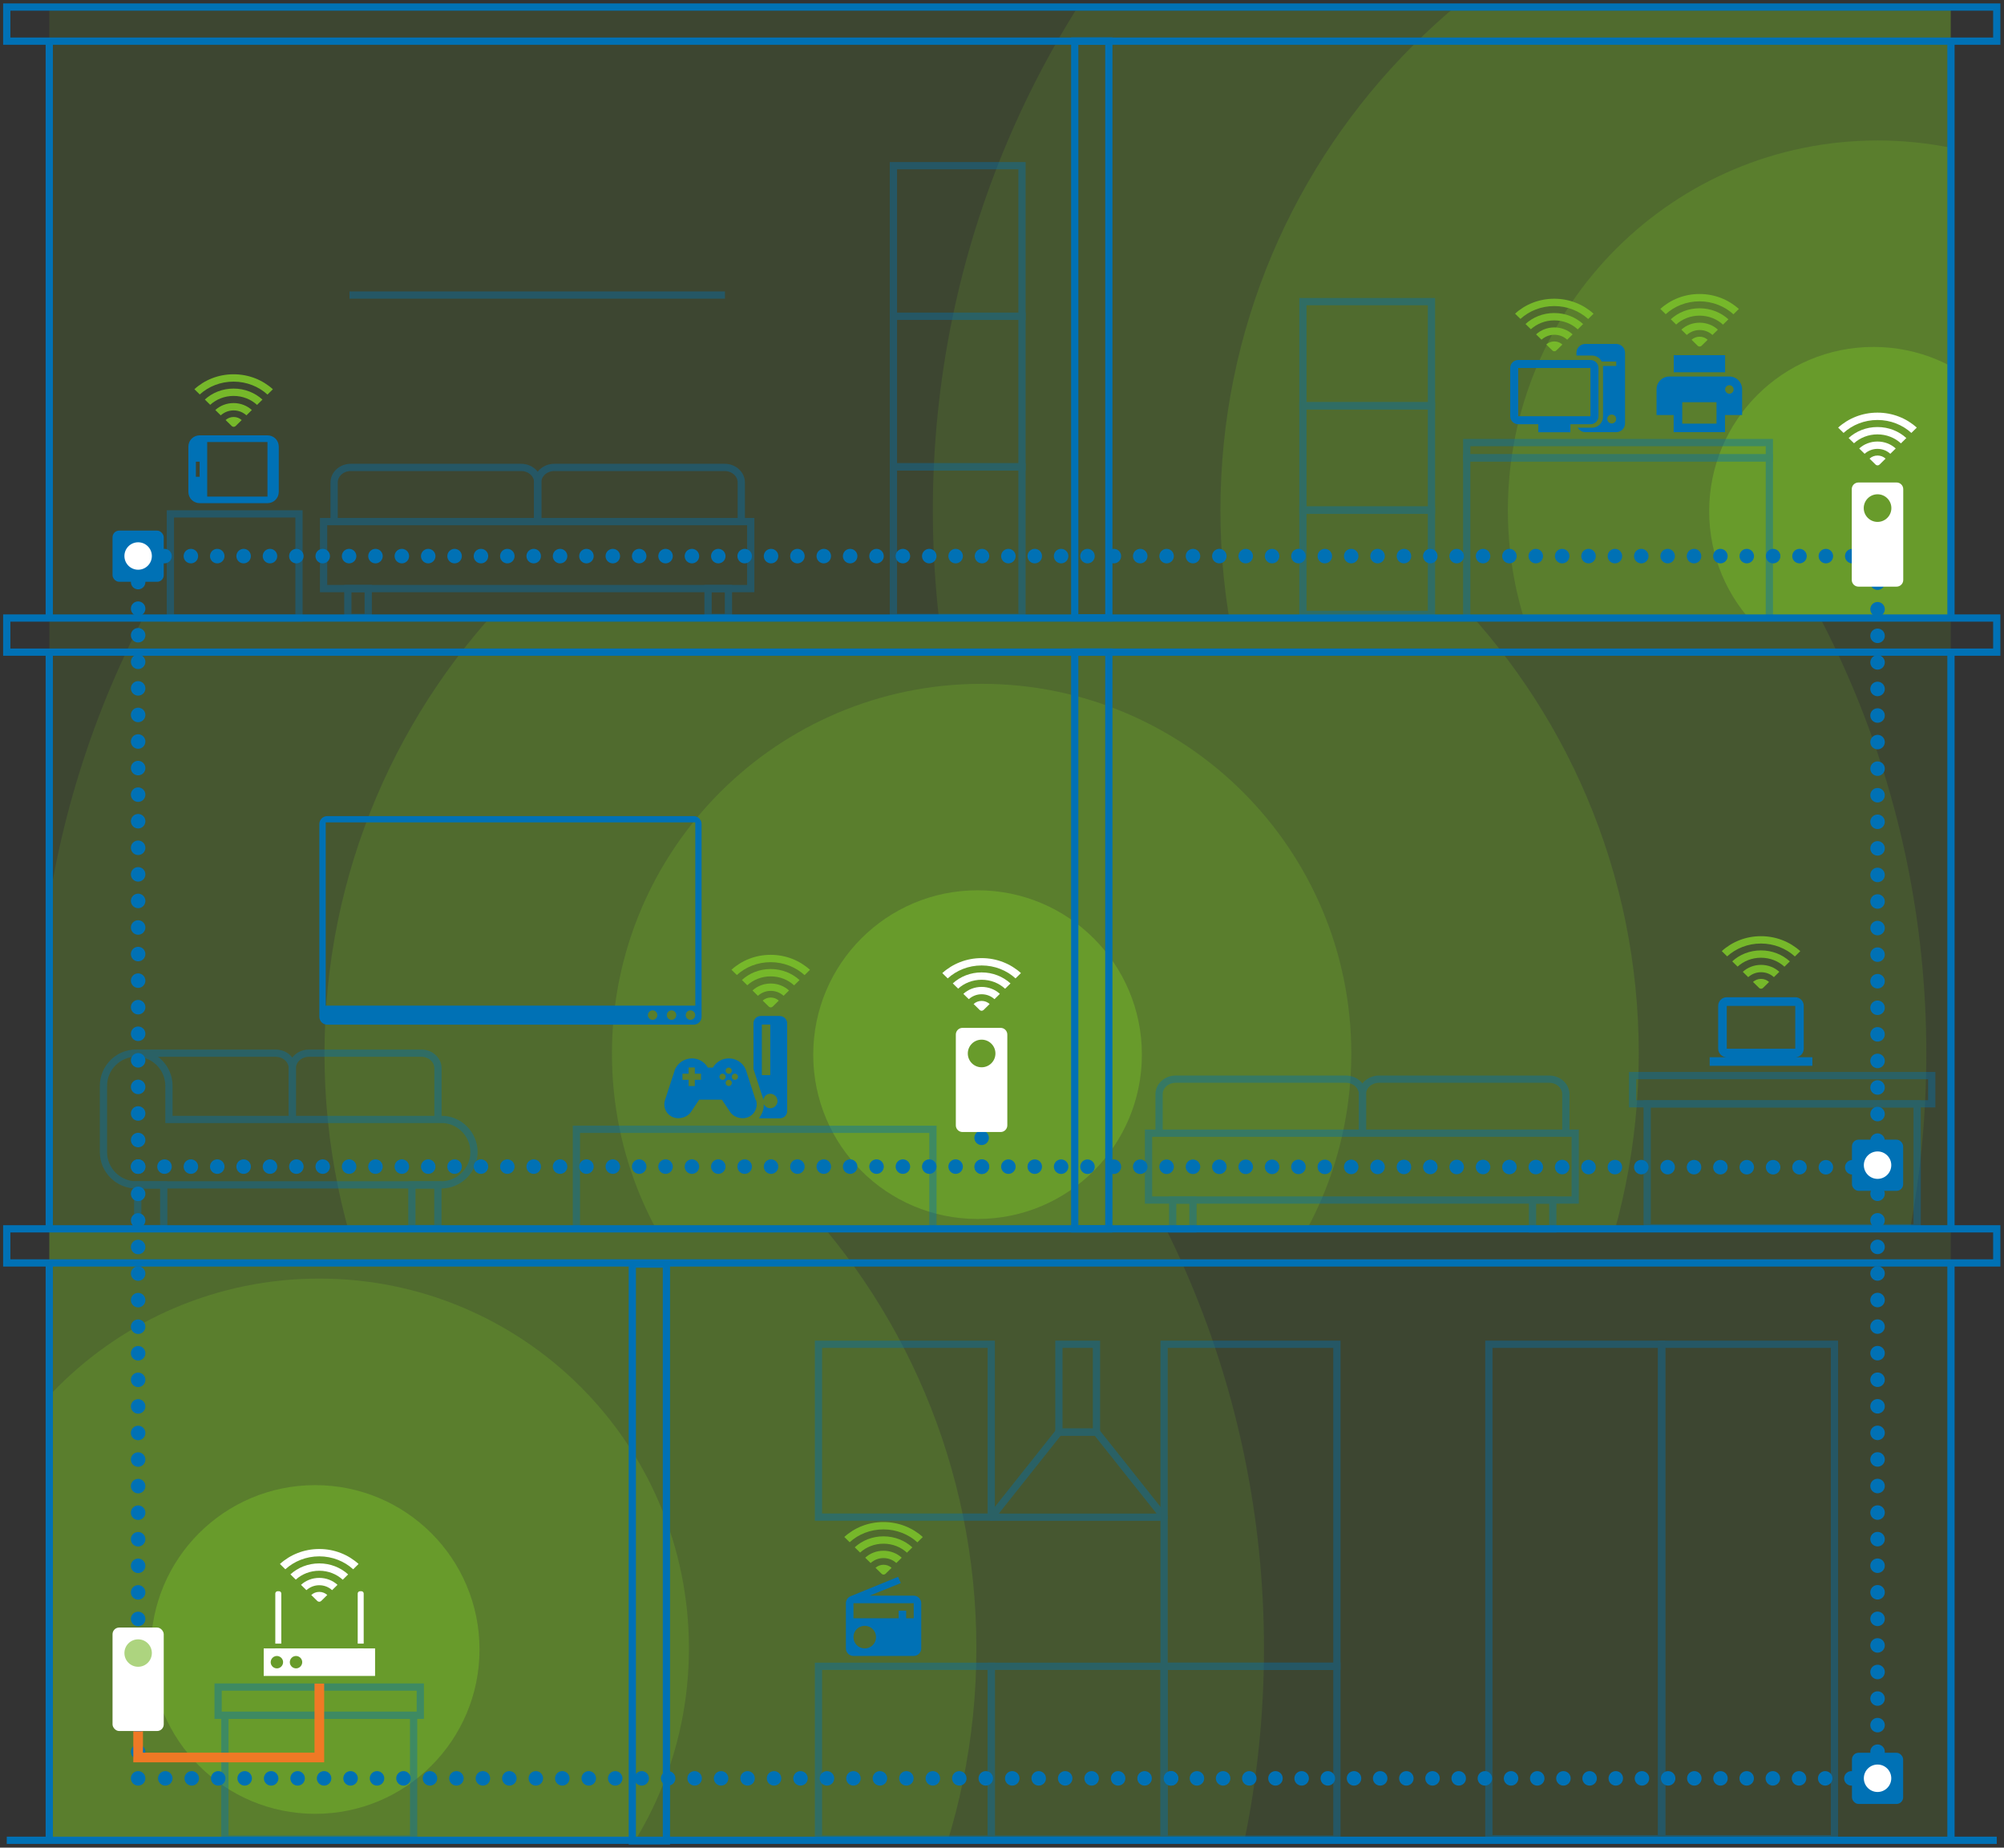 <?xml version="1.0" encoding="UTF-8"?>
<svg xmlns="http://www.w3.org/2000/svg" xmlns:xlink="http://www.w3.org/1999/xlink" id="Ebene_20" data-name="Ebene 20" viewBox="0 0 207.46 191.24">
  <rect x="0" y="0" width="207.46" height="191.24" fill="#333333" stroke="none"/>
  <defs>
    <style>
      .cls-1, .cls-2, .cls-3, .cls-4, .cls-5, .cls-6, .cls-7, .cls-8, .cls-9, .cls-10, .cls-11, .cls-12 {
        stroke: #0071b5;
      }

      .cls-1, .cls-2, .cls-6 {
        stroke-width: .75px;
      }

      .cls-1, .cls-3, .cls-4, .cls-5, .cls-13, .cls-6, .cls-7, .cls-8, .cls-14, .cls-9, .cls-10, .cls-11, .cls-12 {
        fill: none;
      }

      .cls-1, .cls-3, .cls-4, .cls-5, .cls-7, .cls-8, .cls-9, .cls-10, .cls-11, .cls-12 {
        stroke-linejoin: round;
      }

      .cls-15, .cls-2 {
        fill: #fff;
      }

      .cls-2, .cls-13, .cls-6 {
        stroke-miterlimit: 10;
      }

      .cls-16 {
        opacity: .5;
      }

      .cls-17 {
        clip-path: url(#clippath-2);
      }

      .cls-3 {
        stroke-dasharray: 0 0 0 2.74;
      }

      .cls-3, .cls-4, .cls-5, .cls-7, .cls-8, .cls-9, .cls-10, .cls-11, .cls-12 {
        stroke-linecap: round;
        stroke-width: 1.5px;
      }

      .cls-18 {
        opacity: .2;
      }

      .cls-4 {
        stroke-dasharray: 0 0 0 2.71;
      }

      .cls-19 {
        clip-path: url(#clippath-1);
      }

      .cls-20 {
        opacity: .15;
      }

      .cls-21 {
        opacity: .4;
      }

      .cls-5 {
        stroke-dasharray: 0 0 0 2.75;
      }

      .cls-13 {
        stroke: #ef7925;
      }

      .cls-22 {
        fill: #add47f;
      }

      .cls-7 {
        stroke-dasharray: 0 0 0 2.73;
      }

      .cls-8 {
        stroke-dasharray: 0 0 0 2.73;
      }

      .cls-23 {
        clip-path: url(#clippath);
      }

      .cls-24 {
        fill: #0071b5;
      }

      .cls-9 {
        stroke-dasharray: 0 0 0 2.75;
      }

      .cls-10 {
        stroke-dasharray: 0 0 0 2.99;
      }

      .cls-25 {
        opacity: .25;
      }

      .cls-12 {
        stroke-dasharray: 0 0 0 2.75;
      }

      .cls-26 {
        fill: #76b82a;
      }
    </style>
    <clipPath id="clippath">
      <rect class="cls-14" x="5.1" y=".73" width="196.87" height="63.22" transform="translate(207.06 64.67) rotate(-180)"></rect>
    </clipPath>
    <clipPath id="clippath-1">
      <rect class="cls-14" x="5.1" y="63.97" width="196.87" height="63.22" transform="translate(207.06 191.15) rotate(-180)"></rect>
    </clipPath>
    <clipPath id="clippath-2">
      <rect class="cls-14" x="5.1" y="127.27" width="196.87" height="63.22" transform="translate(207.06 317.75) rotate(-180)"></rect>
    </clipPath>
  </defs>
  <g class="cls-23">
    <g>
      <g class="cls-20">
        <rect class="cls-26" x="5.06" y=".72" width="197.04" height="63.23"></rect>
      </g>
      <g>
        <g class="cls-20">
          <path class="cls-26" d="M194.37,150.61c-54.01,0-97.8-43.78-97.8-97.8,0-54.01,43.78-97.8,97.8-97.8S292.17-1.2,292.17,52.81c0,54.01-43.78,97.8-97.8,97.8"></path>
        </g>
        <g class="cls-18">
          <path class="cls-26" d="M194.37,120.85c-37.57,0-68.03-30.46-68.03-68.03,0-37.57,30.46-68.03,68.03-68.03,37.57,0,68.03,30.46,68.03,68.03,0,37.57-30.46,68.03-68.03,68.03"></path>
        </g>
        <g class="cls-25">
          <path class="cls-26" d="M194.37,91.08c-21.13,0-38.27-17.13-38.27-38.27,0-21.13,17.13-38.27,38.27-38.27,21.13,0,38.27,17.13,38.27,38.27,0,21.13-17.13,38.27-38.27,38.27"></path>
        </g>
        <g class="cls-16">
          <path class="cls-26" d="M193.95,69.93c-9.39,0-17.01-7.61-17.01-17.01s7.61-17.01,17.01-17.01c9.39,0,17.01,7.61,17.01,17.01s-7.61,17.01-17.01,17.01"></path>
        </g>
      </g>
    </g>
  </g>
  <g class="cls-19">
    <g>
      <g class="cls-20">
        <rect class="cls-26" x="5.1" y="63.96" width="197.04" height="63.23"></rect>
      </g>
      <g class="cls-20">
        <path class="cls-26" d="M101.62,206.85c-54.01,0-97.8-43.78-97.8-97.8,0-54.01,43.78-97.8,97.8-97.8,54.01,0,97.8,43.78,97.8,97.8,0,54.01-43.78,97.8-97.8,97.8"></path>
      </g>
      <g class="cls-18">
        <path class="cls-26" d="M101.62,177.08c-37.57,0-68.03-30.46-68.03-68.03S64.05,41.02,101.62,41.02s68.03,30.46,68.03,68.03-30.46,68.03-68.03,68.03"></path>
      </g>
      <g class="cls-25">
        <path class="cls-26" d="M101.62,147.32c-21.13,0-38.27-17.13-38.27-38.27,0-21.13,17.13-38.27,38.27-38.27,21.13,0,38.27,17.13,38.27,38.27,0,21.13-17.13,38.27-38.27,38.27"></path>
      </g>
      <g class="cls-16">
        <path class="cls-26" d="M101.2,126.17c-9.39,0-17.01-7.61-17.01-17.01,0-9.39,7.61-17.01,17.01-17.01,9.39,0,17.01,7.61,17.01,17.01s-7.61,17.01-17.01,17.01"></path>
      </g>
    </g>
  </g>
  <g class="cls-17">
    <g>
      <g class="cls-20">
        <rect class="cls-26" x="4.99" y="127.26" width="197.04" height="63.23"></rect>
      </g>
      <g>
        <g class="cls-20">
          <path class="cls-26" d="M33.05,268.41c-54.01,0-97.8-43.78-97.8-97.8S-20.96,72.82,33.05,72.82c54.01,0,97.8,43.78,97.8,97.8,0,54.01-43.78,97.8-97.8,97.8"></path>
        </g>
        <g class="cls-18">
          <path class="cls-26" d="M33.05,238.65c-37.57,0-68.03-30.46-68.03-68.03S-4.53,102.59,33.05,102.59c37.57,0,68.03,30.46,68.03,68.03,0,37.57-30.46,68.03-68.03,68.03"></path>
        </g>
        <g class="cls-25">
          <path class="cls-26" d="M33.05,208.88c-21.13,0-38.27-17.13-38.27-38.27,0-21.13,17.13-38.27,38.27-38.27,21.13,0,38.27,17.13,38.27,38.27s-17.13,38.27-38.27,38.27"></path>
        </g>
        <g class="cls-16">
          <path class="cls-26" d="M32.63,187.74c-9.39,0-17.01-7.61-17.01-17.01s7.61-17.01,17.01-17.01c9.39,0,17.01,7.61,17.01,17.01,0,9.39-7.61,17.01-17.01,17.01"></path>
        </g>
      </g>
    </g>
  </g>
  <g>
    <g>
      <path class="cls-26" d="M159.02,34.61l.56,.55c.35-.31,.81-.51,1.33-.51s.98,.19,1.33,.51l.56-.55c-.49-.45-1.16-.72-1.89-.72s-1.4,.27-1.89,.72"></path>
      <path class="cls-26" d="M157.92,33.53l.56,.55c.63-.57,1.48-.92,2.42-.92s1.8,.35,2.43,.93l.56-.55c-.78-.71-1.83-1.14-2.99-1.14s-2.21,.43-2.98,1.14"></path>
      <path class="cls-26" d="M156.84,32.46l.56,.55c.91-.83,2.15-1.33,3.5-1.33s2.6,.51,3.51,1.34l.56-.55c-1.06-.96-2.49-1.55-4.07-1.55s-3.01,.59-4.06,1.55"></path>
      <path class="cls-26" d="M160.08,35.66l.63,.62c.05,.05,.12,.08,.2,.08s.14-.03,.2-.08l.63-.62c-.22-.2-.51-.32-.83-.32s-.61,.12-.83,.31"></path>
    </g>
    <path class="cls-24" d="M167.31,35.6h-3.2c-.5,0-.91,.41-.91,.91v.29h1.6c.44,0,.83,.25,1.02,.62h1.5v.46h-1.37s0,.04,0,.06v5.19c0,.63-.51,1.14-1.14,1.14h-1.48c.16,.27,.45,.46,.79,.46h3.2c.5,0,.91-.41,.91-.91v-7.31c0-.5-.41-.91-.91-.91Zm-.46,8.23c-.25,0-.46-.2-.46-.46s.2-.46,.46-.46,.46,.2,.46,.46-.2,.46-.46,.46Z"></path>
    <path class="cls-24" d="M164.65,43.08h-7.48v-4.99h7.48v4.99Zm0-5.82h-7.48c-.46,0-.83,.37-.83,.83v4.99c0,.46,.37,.83,.83,.83h2.08v.83h3.32v-.83h2.08c.46,0,.83-.37,.83-.83v-4.99c0-.46-.37-.83-.83-.83"></path>
    <rect class="cls-14" x="156.34" y="44.73" width="11.88" height=".74"></rect>
  </g>
  <g>
    <g>
      <path class="cls-24" d="M179.03,38.97h-6.21c-.74,0-1.33,.59-1.33,1.33v2.66h1.77v1.77h5.32v-1.77h1.77v-2.66c0-.74-.59-1.33-1.33-1.33Zm-1.33,4.88h-3.55v-2.22h3.55v2.22Zm1.33-3.1c-.24,0-.44-.2-.44-.44s.2-.44,.44-.44,.44,.2,.44,.44-.2,.44-.44,.44Zm-.44-3.99h-5.32v1.77h5.32v-1.77Z"></path>
      <rect class="cls-14" x="171.5" y="44.73" width="8.87" height=".74"></rect>
    </g>
    <g>
      <path class="cls-26" d="M174.06,34.12l.56,.55c.35-.31,.81-.51,1.33-.51s.98,.19,1.33,.51l.56-.55c-.49-.45-1.16-.72-1.89-.72s-1.4,.27-1.89,.72"></path>
      <path class="cls-26" d="M172.96,33.04l.56,.55c.63-.57,1.48-.92,2.42-.92s1.8,.35,2.43,.93l.56-.55c-.78-.71-1.83-1.14-2.99-1.14s-2.21,.43-2.98,1.14"></path>
      <path class="cls-26" d="M171.88,31.97l.56,.55c.91-.83,2.15-1.33,3.5-1.33s2.6,.51,3.51,1.34l.56-.55c-1.06-.96-2.49-1.55-4.07-1.55s-3.01,.59-4.06,1.55"></path>
      <path class="cls-26" d="M175.12,35.17l.63,.62c.05,.05,.12,.08,.2,.08s.14-.03,.2-.08l.63-.62c-.22-.2-.51-.32-.83-.32s-.61,.12-.83,.31"></path>
    </g>
  </g>
  <g>
    <path class="cls-24" d="M80.74,105.16h-1.99c-.41,0-.75,.34-.75,.75v4.73l.96,2.96,.02,.06h0c.02,.06,.03,.12,.04,.18,.06-.35,.35-.63,.72-.63,.41,0,.75,.34,.75,.75s-.34,.75-.75,.75c-.3,0-.55-.18-.67-.43,.01,.52-.16,1.03-.49,1.44,.05,.01,.11,.03,.17,.03h1.99c.41,0,.75-.33,.75-.74v-9.09c0-.41-.34-.75-.75-.75Zm-1,6.12h-.87v-5.23h.87v5.23Z"></path>
    <path class="cls-24" d="M78.22,113.85s0,0,0,0l-.96-2.97s0-.03-.01-.04h0s0,0,0-.01c-.04-.11-.09-.21-.14-.32-.52-.91-1.69-1.23-2.61-.71-.3,.17-.54,.42-.7,.7h-.52c-.17-.29-.41-.53-.7-.7-.91-.52-2.08-.2-2.61,.71-.06,.1-.1,.2-.14,.3,0,0,0,.01,0,.02v.02s-.01,.02-.01,.02l-.97,2.97s0,0,0,0c-.22,.64,.03,1.37,.64,1.71,.22,.13,.48,.19,.75,.19,.13,0,.26-.02,.39-.05,.41-.1,.75-.34,.94-.66l.81-1.21h2.35l.81,1.21c.19,.32,.53,.56,.94,.66,.13,.03,.26,.05,.39,.05,.27,0,.53-.06,.75-.19,.61-.35,.86-1.08,.64-1.71Zm-5.65-2.08h-.64v.64h-.64v-.64h-.64v-.64h.64v-.64h.64v.64h.64v.64Zm2.87-1.27c.18,0,.32,.14,.32,.32s-.14,.32-.32,.32-.32-.14-.32-.32,.14-.32,.32-.32Zm-.64,1.27c-.18,0-.32-.14-.32-.32s.14-.32,.32-.32,.32,.14,.32,.32-.14,.32-.32,.32Zm.64,.64c-.18,0-.32-.14-.32-.32s.14-.32,.32-.32,.32,.14,.32,.32-.14,.32-.32,.32Zm.64-.64c-.18,0-.32-.14-.32-.32s.14-.32,.32-.32,.32,.14,.32,.32-.14,.32-.32,.32Z"></path>
    <g>
      <path class="cls-26" d="M77.9,102.52l.56,.55c.35-.31,.81-.51,1.33-.51s.98,.19,1.33,.51l.56-.55c-.49-.45-1.16-.72-1.89-.72s-1.4,.27-1.89,.72"></path>
      <path class="cls-26" d="M76.8,101.43l.56,.55c.63-.57,1.48-.92,2.42-.92s1.8,.35,2.43,.93l.56-.55c-.78-.71-1.83-1.14-2.99-1.14s-2.21,.43-2.98,1.14"></path>
      <path class="cls-26" d="M75.72,100.37l.56,.55c.91-.83,2.15-1.33,3.5-1.33s2.6,.51,3.51,1.34l.56-.55c-1.06-.96-2.49-1.55-4.07-1.55s-3.01,.59-4.06,1.55"></path>
      <path class="cls-26" d="M78.96,103.57l.63,.62c.05,.05,.12,.08,.2,.08s.14-.03,.2-.08l.63-.62c-.22-.2-.51-.32-.83-.32s-.61,.12-.83,.31"></path>
    </g>
    <rect class="cls-14" x="68.75" y="115.75" width="12.73" height=".74"></rect>
  </g>
  <g>
    <g>
      <path class="cls-26" d="M89.57,161.23l.56,.55c.35-.31,.81-.51,1.33-.51s.98,.19,1.33,.51l.56-.55c-.49-.45-1.16-.72-1.89-.72s-1.4,.27-1.89,.72"></path>
      <path class="cls-26" d="M88.48,160.15l.56,.55c.63-.57,1.48-.92,2.42-.92s1.8,.35,2.43,.93l.56-.55c-.78-.71-1.83-1.14-2.99-1.14s-2.21,.43-2.98,1.14"></path>
      <path class="cls-26" d="M87.4,159.08l.56,.55c.91-.83,2.15-1.33,3.5-1.33s2.6,.51,3.51,1.34l.56-.55c-1.06-.96-2.49-1.55-4.07-1.55s-3.01,.59-4.06,1.55"></path>
      <path class="cls-26" d="M90.64,162.28l.63,.62c.05,.05,.12,.08,.2,.08s.14-.03,.2-.08l.63-.62c-.22-.2-.51-.32-.83-.32s-.61,.12-.83,.31"></path>
    </g>
    <path class="cls-24" d="M88.05,165.22c-.28,.11-.48,.4-.48,.72v4.68c0,.43,.35,.78,.78,.78h6.24c.43,0,.78-.35,.78-.78v-4.68c0-.43-.35-.78-.78-.78h-4.56l3.22-1.3-.27-.65-4.93,2.01Zm1.47,5.4c-.65,0-1.17-.52-1.17-1.17s.52-1.17,1.17-1.17,1.17,.52,1.17,1.17-.52,1.17-1.17,1.17Zm5.07-3.12h-.78v-.78h-.78v.78h-4.68v-1.56h6.24v1.56Z"></path>
    <rect class="cls-14" x="87.56" y="171.4" width="7.8" height=".74"></rect>
  </g>
  <g>
    <path class="cls-24" d="M185.85,109.43c.49,0,.88-.4,.88-.89v-4.43c0-.49-.39-.89-.88-.89h-7.09c-.49,0-.89,.4-.89,.89v4.43c0,.49,.4,.89,.89,.89h-1.77v.89h10.63v-.89h-1.77Zm-7.09-5.31h7.09v4.43h-7.09v-4.43Z"></path>
    <g>
      <path class="cls-26" d="M180.42,100.59l.56,.55c.35-.31,.81-.51,1.33-.51s.98,.19,1.33,.51l.56-.55c-.49-.45-1.16-.72-1.89-.72s-1.4,.27-1.89,.72"></path>
      <path class="cls-26" d="M179.32,99.5l.56,.55c.63-.57,1.48-.92,2.42-.92s1.8,.35,2.43,.93l.56-.55c-.78-.71-1.83-1.14-2.99-1.14s-2.21,.43-2.98,1.14"></path>
      <path class="cls-26" d="M178.24,98.44l.56,.55c.91-.83,2.15-1.33,3.5-1.33s2.6,.51,3.51,1.34l.56-.55c-1.06-.96-2.49-1.55-4.07-1.55s-3.01,.59-4.06,1.55"></path>
      <path class="cls-26" d="M181.48,101.64l.63,.62c.05,.05,.12,.08,.2,.08s.14-.03,.2-.08l.63-.62c-.22-.2-.51-.32-.83-.32s-.61,.12-.83,.31"></path>
    </g>
    <rect class="cls-14" x="176.99" y="110.31" width="10.63" height=".74"></rect>
  </g>
  <g>
    <g>
      <path class="cls-26" d="M22.29,42.44l.56,.55c.35-.31,.81-.51,1.33-.51s.98,.19,1.33,.51l.56-.55c-.49-.45-1.16-.72-1.89-.72s-1.4,.27-1.89,.72"></path>
      <path class="cls-26" d="M21.2,41.35l.56,.55c.63-.57,1.48-.92,2.42-.92s1.8,.35,2.43,.93l.56-.55c-.78-.71-1.83-1.14-2.99-1.14s-2.21,.43-2.98,1.14"></path>
      <path class="cls-26" d="M20.12,40.28l.56,.55c.91-.83,2.15-1.33,3.5-1.33s2.6,.51,3.51,1.34l.56-.55c-1.06-.96-2.49-1.55-4.07-1.55s-3.01,.59-4.06,1.55"></path>
      <path class="cls-26" d="M23.36,43.48l.63,.62c.05,.05,.12,.08,.2,.08s.14-.03,.2-.08l.63-.62c-.22-.2-.51-.32-.83-.32s-.61,.12-.83,.31"></path>
    </g>
    <path class="cls-24" d="M28.86,50.91v-4.68c0-.65-.52-1.17-1.17-1.17h-7.02c-.65,0-1.17,.52-1.17,1.17v4.68c0,.65,.52,1.17,1.17,1.17h7.02c.65,0,1.17-.52,1.17-1.17Zm-8.58-1.56v-1.56h.39v1.56h-.39Zm1.17,2.05v-5.65h6.24v5.65h-6.24Z"></path>
    <rect class="cls-14" x="19.51" y="52.1" width="9.36" height=".74"></rect>
  </g>
  <g class="cls-21">
    <rect class="cls-6" x="169.01" y="111.34" width="30.97" height="2.92" transform="translate(368.99 225.59) rotate(-180)"></rect>
    <rect class="cls-6" x="170.52" y="114.26" width="27.95" height="12.82" transform="translate(368.99 241.34) rotate(-180)"></rect>
    <rect class="cls-6" x="118.9" y="117.29" width="44.17" height="6.92"></rect>
    <rect class="cls-6" x="22.58" y="174.62" width="20.93" height="2.92"></rect>
    <rect class="cls-6" x="23.28" y="177.54" width="19.54" height="12.82"></rect>
    <rect class="cls-6" x="121.4" y="124.21" width="2.1" height="2.99"></rect>
    <rect class="cls-6" x="158.65" y="124.21" width="2.1" height="2.99"></rect>
    <path class="cls-6" d="M119.99,117.26v-4c0-.86,.77-1.56,1.72-1.56h17.62c.95,0,1.72,.7,1.72,1.56v4"></path>
    <path class="cls-6" d="M141.04,117.26v-4c0-.86,.77-1.56,1.72-1.56h17.62c.95,0,1.72,.7,1.72,1.56v4"></path>
    <rect class="cls-6" x="120.51" y="172.47" width="17.89" height="17.89"></rect>
    <rect class="cls-6" x="120.51" y="139.14" width="17.89" height="33.33"></rect>
    <rect class="cls-6" x="154.13" y="139.14" width="17.89" height="51.18"></rect>
    <rect class="cls-6" x="172.02" y="139.14" width="17.89" height="51.18"></rect>
    <rect class="cls-6" x="102.62" y="172.47" width="17.89" height="17.89"></rect>
    <rect class="cls-6" x="84.73" y="172.47" width="17.89" height="17.89"></rect>
    <rect class="cls-6" x="84.73" y="139.14" width="17.89" height="17.89"></rect>
    <rect class="cls-6" x="109.62" y="139.14" width="3.89" height="9.09"></rect>
    <polygon class="cls-1" points="109.62 148.23 113.51 148.23 120.51 157.04 102.62 157.04 109.62 148.23"></polygon>
    <polyline class="cls-6" points="151.84 63.94 151.84 47.39 183.17 47.39 183.17 63.94"></polyline>
    <rect class="cls-6" x="134.88" y="52.81" width="13.31" height="10.78"></rect>
    <rect class="cls-6" x="134.88" y="42" width="13.31" height="10.78"></rect>
    <rect class="cls-6" x="134.88" y="31.22" width="13.31" height="10.78"></rect>
    <rect class="cls-6" x="151.84" y="45.81" width="31.33" height="1.58"></rect>
    <rect class="cls-6" x="14.26" y="122.65" width="2.69" height="4.51"></rect>
    <rect class="cls-6" x="42.64" y="122.65" width="2.69" height="4.51"></rect>
    <path class="cls-6" d="M45.68,115.87H17.49v-3.48c0-1.86-1.52-3.39-3.39-3.39s-3.39,1.52-3.39,3.39v6.86c0,1.86,1.52,3.39,3.39,3.39h31.58c1.86,0,3.39-1.52,3.39-3.39s-1.52-3.39-3.39-3.39Z"></path>
    <path class="cls-6" d="M30.26,115.87v-5.3c0-.86,.77-1.56,1.72-1.56h11.64c.95,0,1.72,.7,1.72,1.56v5.3"></path>
    <path class="cls-6" d="M14.1,109.01h14.44c.95,0,1.72,.7,1.72,1.56v5.3"></path>
    <polyline class="cls-6" points="96.58 127.2 96.58 116.89 59.67 116.89 59.67 127.2"></polyline>
    <rect class="cls-6" x="33.5" y="53.99" width="44.22" height="6.93"></rect>
    <rect class="cls-6" x="36.01" y="60.92" width="2.11" height="2.99"></rect>
    <rect class="cls-6" x="73.3" y="60.92" width="2.11" height="2.99"></rect>
    <path class="cls-6" d="M34.59,53.95v-4.01c0-.86,.77-1.56,1.72-1.56h17.64c.95,0,1.72,.7,1.72,1.56v4.01"></path>
    <path class="cls-6" d="M55.66,53.95v-4.01c0-.86,.77-1.56,1.72-1.56h17.64c.95,0,1.72,.7,1.72,1.56v4.01"></path>
    <line class="cls-6" x1="36.18" y1="30.54" x2="75.05" y2="30.54"></line>
    <g>
      <rect class="cls-6" x="92.49" y="17.15" width="13.31" height="15.59"></rect>
      <rect class="cls-6" x="92.49" y="32.73" width="13.31" height="15.59"></rect>
      <rect class="cls-6" x="92.49" y="48.32" width="13.31" height="15.59"></rect>
    </g>
    <rect class="cls-6" x="17.64" y="53.19" width="13.31" height="10.78"></rect>
  </g>
  <g>
    <g>
      <path class="cls-15" d="M31.16,164.04l.56,.55c.35-.31,.81-.51,1.33-.51s.98,.19,1.33,.51l.56-.55c-.49-.45-1.16-.72-1.89-.72s-1.4,.27-1.89,.72"></path>
      <path class="cls-15" d="M30.06,162.95l.56,.55c.63-.57,1.49-.92,2.43-.92s1.8,.35,2.43,.93l.56-.55c-.78-.71-1.83-1.14-2.99-1.14s-2.21,.43-2.99,1.14"></path>
      <path class="cls-15" d="M28.98,161.88l.56,.55c.91-.83,2.15-1.34,3.51-1.34s2.6,.51,3.51,1.34l.56-.55c-1.06-.96-2.49-1.55-4.07-1.55s-3.01,.59-4.07,1.55"></path>
      <path class="cls-15" d="M32.22,165.09l.63,.62c.05,.05,.12,.08,.2,.08s.14-.03,.2-.08l.63-.62c-.22-.2-.51-.32-.83-.32s-.61,.12-.83,.32"></path>
    </g>
    <g>
      <g>
        <path class="cls-15" d="M28.73,171.01h.14c.13,0,.24-.11,.24-.24v-.14h-.63v.14c0,.13,.11,.24,.24,.24Z"></path>
        <path class="cls-15" d="M29.12,170.12v-5.18c0-.14-.11-.24-.24-.24h-.14c-.13,0-.24,.11-.24,.24v5.18h.63Z"></path>
      </g>
      <g>
        <path class="cls-15" d="M37.26,171.01h.14c.13,0,.24-.11,.24-.24v-.14h-.63v.14c0,.13,.11,.24,.24,.24Z"></path>
        <path class="cls-15" d="M37.65,170.12v-5.18c0-.14-.11-.24-.24-.24h-.14c-.13,0-.24,.11-.24,.24v5.18h.63Z"></path>
      </g>
      <path class="cls-15" d="M27.3,170.62v2.85h11.53v-2.85h-11.53Zm1.67,1.99c-.31,.17-.7,.05-.87-.26-.17-.31-.05-.7,.26-.87s.7-.05,.87,.26,.05,.7-.26,.87Zm1.98,0c-.31,.17-.7,.05-.87-.26-.17-.31-.05-.7,.26-.87s.7-.05,.87,.26,.05,.7-.26,.87Z"></path>
    </g>
    <g>
      <g>
        <line class="cls-11" x1="121.23" y1="184.07" x2="121.23" y2="184.07"></line>
        <line class="cls-3" x1="118.49" y1="184.07" x2="15.67" y2="184.07"></line>
        <line class="cls-11" x1="14.3" y1="184.07" x2="14.3" y2="184.07"></line>
        <line class="cls-9" x1="14.3" y1="181.32" x2="14.3" y2="122.13"></line>
        <line class="cls-11" x1="14.3" y1="120.75" x2="14.3" y2="120.75"></line>
        <polyline class="cls-8" points="17.03 120.75 100.79 120.75 193.01 120.82"></polyline>
        <line class="cls-11" x1="194.37" y1="120.82" x2="194.37" y2="120.82"></line>
      </g>
      <g>
        <line class="cls-11" x1="14.3" y1="120.75" x2="14.3" y2="120.75"></line>
        <line class="cls-12" x1="14.3" y1="118" x2="14.3" y2="58.94"></line>
        <line class="cls-11" x1="14.3" y1="57.56" x2="14.3" y2="57.56"></line>
        <line class="cls-7" x1="17.03" y1="57.56" x2="193.01" y2="57.56"></line>
        <line class="cls-11" x1="194.37" y1="57.56" x2="194.37" y2="57.56"></line>
        <line class="cls-5" x1="194.37" y1="60.31" x2="194.37" y2="182.7"></line>
        <line class="cls-11" x1="194.37" y1="184.07" x2="194.37" y2="184.07"></line>
        <line class="cls-4" x1="191.66" y1="184.07" x2="122.59" y2="184.07"></line>
        <line class="cls-11" x1="121.23" y1="184.07" x2="121.23" y2="184.07"></line>
      </g>
    </g>
    <g>
      <line class="cls-11" x1="101.62" y1="111.79" x2="101.62" y2="111.79"></line>
      <line class="cls-10" x1="101.62" y1="114.78" x2="101.62" y2="119.27"></line>
      <line class="cls-11" x1="101.62" y1="120.77" x2="101.62" y2="120.77"></line>
    </g>
    <path class="cls-15" d="M103.59,106.39h-3.95c-.38,0-.69,.31-.69,.69v9.4c0,.38,.31,.69,.69,.69h3.95c.38,0,.69-.31,.69-.69v-9.4c0-.38-.31-.69-.69-.69Zm-1.97,4.08c-.79,0-1.43-.64-1.43-1.43s.64-1.43,1.43-1.43,1.43,.64,1.43,1.43-.64,1.43-1.43,1.43Z"></path>
    <g>
      <path class="cls-15" d="M99.73,102.87l.56,.55c.35-.31,.81-.51,1.33-.51s.98,.19,1.33,.51l.56-.55c-.49-.45-1.16-.72-1.89-.72s-1.4,.27-1.89,.72"></path>
      <path class="cls-15" d="M98.63,101.78l.56,.55c.63-.57,1.49-.92,2.43-.92s1.8,.35,2.43,.93l.56-.55c-.78-.71-1.83-1.14-2.99-1.14s-2.21,.43-2.99,1.14"></path>
      <path class="cls-15" d="M97.55,100.72l.56,.55c.91-.83,2.15-1.34,3.51-1.34s2.6,.51,3.51,1.34l.56-.55c-1.06-.96-2.49-1.55-4.07-1.55s-3.01,.59-4.07,1.55"></path>
      <path class="cls-15" d="M100.79,103.92l.63,.62c.05,.05,.12,.08,.2,.08s.14-.03,.2-.08l.63-.62c-.22-.2-.51-.32-.83-.32s-.61,.12-.83,.32"></path>
    </g>
    <polyline class="cls-13" points="14.3 179.2 14.3 181.91 33.06 181.91 33.06 174.26"></polyline>
    <g>
      <rect class="cls-15" x="11.65" y="168.46" width="5.3" height="10.71" rx=".69" ry=".69"></rect>
      <circle class="cls-22" cx="14.3" cy="171.1" r="1.42"></circle>
    </g>
    <rect class="cls-14" x="5.1" y="134.07" width="9.2" height="9.2"></rect>
  </g>
  <g>
    <line class="cls-2" x1="5.1" y1="67.5" x2="5.1" y2="127.2"></line>
    <line class="cls-2" x1="201.97" y1="67.5" x2="201.97" y2="127.2"></line>
    <line class="cls-2" x1="201.97" y1="130.9" x2="201.97" y2="190.48"></line>
    <rect class="cls-6" x=".7" y="63.97" width="206.01" height="3.53"></rect>
    <line class="cls-2" x1="5.1" y1="130.55" x2="5.1" y2="190.48"></line>
    <rect class="cls-6" x="65.47" y="130.83" width="3.53" height="59.7" transform="translate(134.46 321.37) rotate(180)"></rect>
    <rect class="cls-6" x="111.26" y="67.5" width="3.53" height="59.7" transform="translate(226.05 194.69) rotate(180)"></rect>
    <line class="cls-2" x1="5.1" y1="4.26" x2="5.1" y2="63.96"></line>
    <line class="cls-2" x1="201.97" y1="4.26" x2="201.97" y2="63.96"></line>
    <rect class="cls-6" x=".7" y=".73" width="206.01" height="3.53"></rect>
    <rect class="cls-6" x="111.26" y="4.26" width="3.53" height="59.7" transform="translate(226.05 68.21) rotate(180)"></rect>
    <rect class="cls-6" x=".7" y="127.19" width="206.01" height="3.53"></rect>
    <line class="cls-2" x1=".7" y1="190.48" x2="206.71" y2="190.48"></line>
  </g>
  <path class="cls-15" d="M196.34,49.94h-3.95c-.38,0-.69,.31-.69,.69v9.4c0,.38,.31,.69,.69,.69h3.95c.38,0,.69-.31,.69-.69v-9.4c0-.38-.31-.69-.69-.69Zm-1.97,4.08c-.79,0-1.43-.64-1.43-1.43s.64-1.43,1.43-1.43,1.43,.64,1.43,1.43-.64,1.43-1.43,1.43Z"></path>
  <g>
    <path class="cls-15" d="M192.47,46.42l.56,.55c.35-.31,.81-.51,1.33-.51s.98,.19,1.33,.51l.56-.55c-.49-.45-1.16-.72-1.89-.72s-1.4,.27-1.89,.72"></path>
    <path class="cls-15" d="M191.37,45.33l.56,.55c.63-.57,1.49-.92,2.43-.92s1.8,.35,2.43,.93l.56-.55c-.78-.71-1.83-1.14-2.99-1.14s-2.21,.43-2.99,1.14"></path>
    <path class="cls-15" d="M190.29,44.26l.56,.55c.91-.83,2.15-1.34,3.51-1.34s2.6,.51,3.51,1.34l.56-.55c-1.06-.96-2.49-1.55-4.07-1.55s-3.01,.59-4.07,1.55"></path>
    <path class="cls-15" d="M193.54,47.47l.63,.62c.05,.05,.12,.08,.2,.08s.14-.03,.2-.08l.63-.62c-.22-.2-.51-.32-.83-.32s-.61,.12-.83,.32"></path>
  </g>
  <g>
    <rect class="cls-24" x="191.72" y="117.96" width="5.3" height="5.3" rx=".69" ry=".69"></rect>
    <circle class="cls-15" cx="194.37" cy="120.6" r="1.42"></circle>
  </g>
  <g>
    <rect class="cls-24" x="191.72" y="181.42" width="5.3" height="5.3" rx=".69" ry=".69"></rect>
    <circle class="cls-15" cx="194.37" cy="184.06" r="1.42"></circle>
  </g>
  <g>
    <rect class="cls-24" x="11.65" y="54.92" width="5.3" height="5.3" rx=".69" ry=".69"></rect>
    <circle class="cls-15" cx="14.3" cy="57.55" r="1.42"></circle>
  </g>
  <path class="cls-24" d="M71.81,84.47H33.88c-.45,0-.82,.37-.82,.82v19.95c0,.45,.37,.82,.82,.82h37.93c.45,0,.82-.37,.82-.82v-19.95c0-.45-.37-.82-.82-.82Zm-.33,21.09c-.27,0-.49-.22-.49-.49s.22-.49,.49-.49,.49,.22,.49,.49-.22,.49-.49,.49Zm-1.96,0c-.27,0-.49-.22-.49-.49s.22-.49,.49-.49,.49,.22,.49,.49-.22,.49-.49,.49Zm-1.96,0c-.27,0-.49-.22-.49-.49s.22-.49,.49-.49,.49,.22,.49,.49-.22,.49-.49,.49Zm4.4-1.47H33.72v-18.97h38.26v18.97Z"></path>
</svg>

